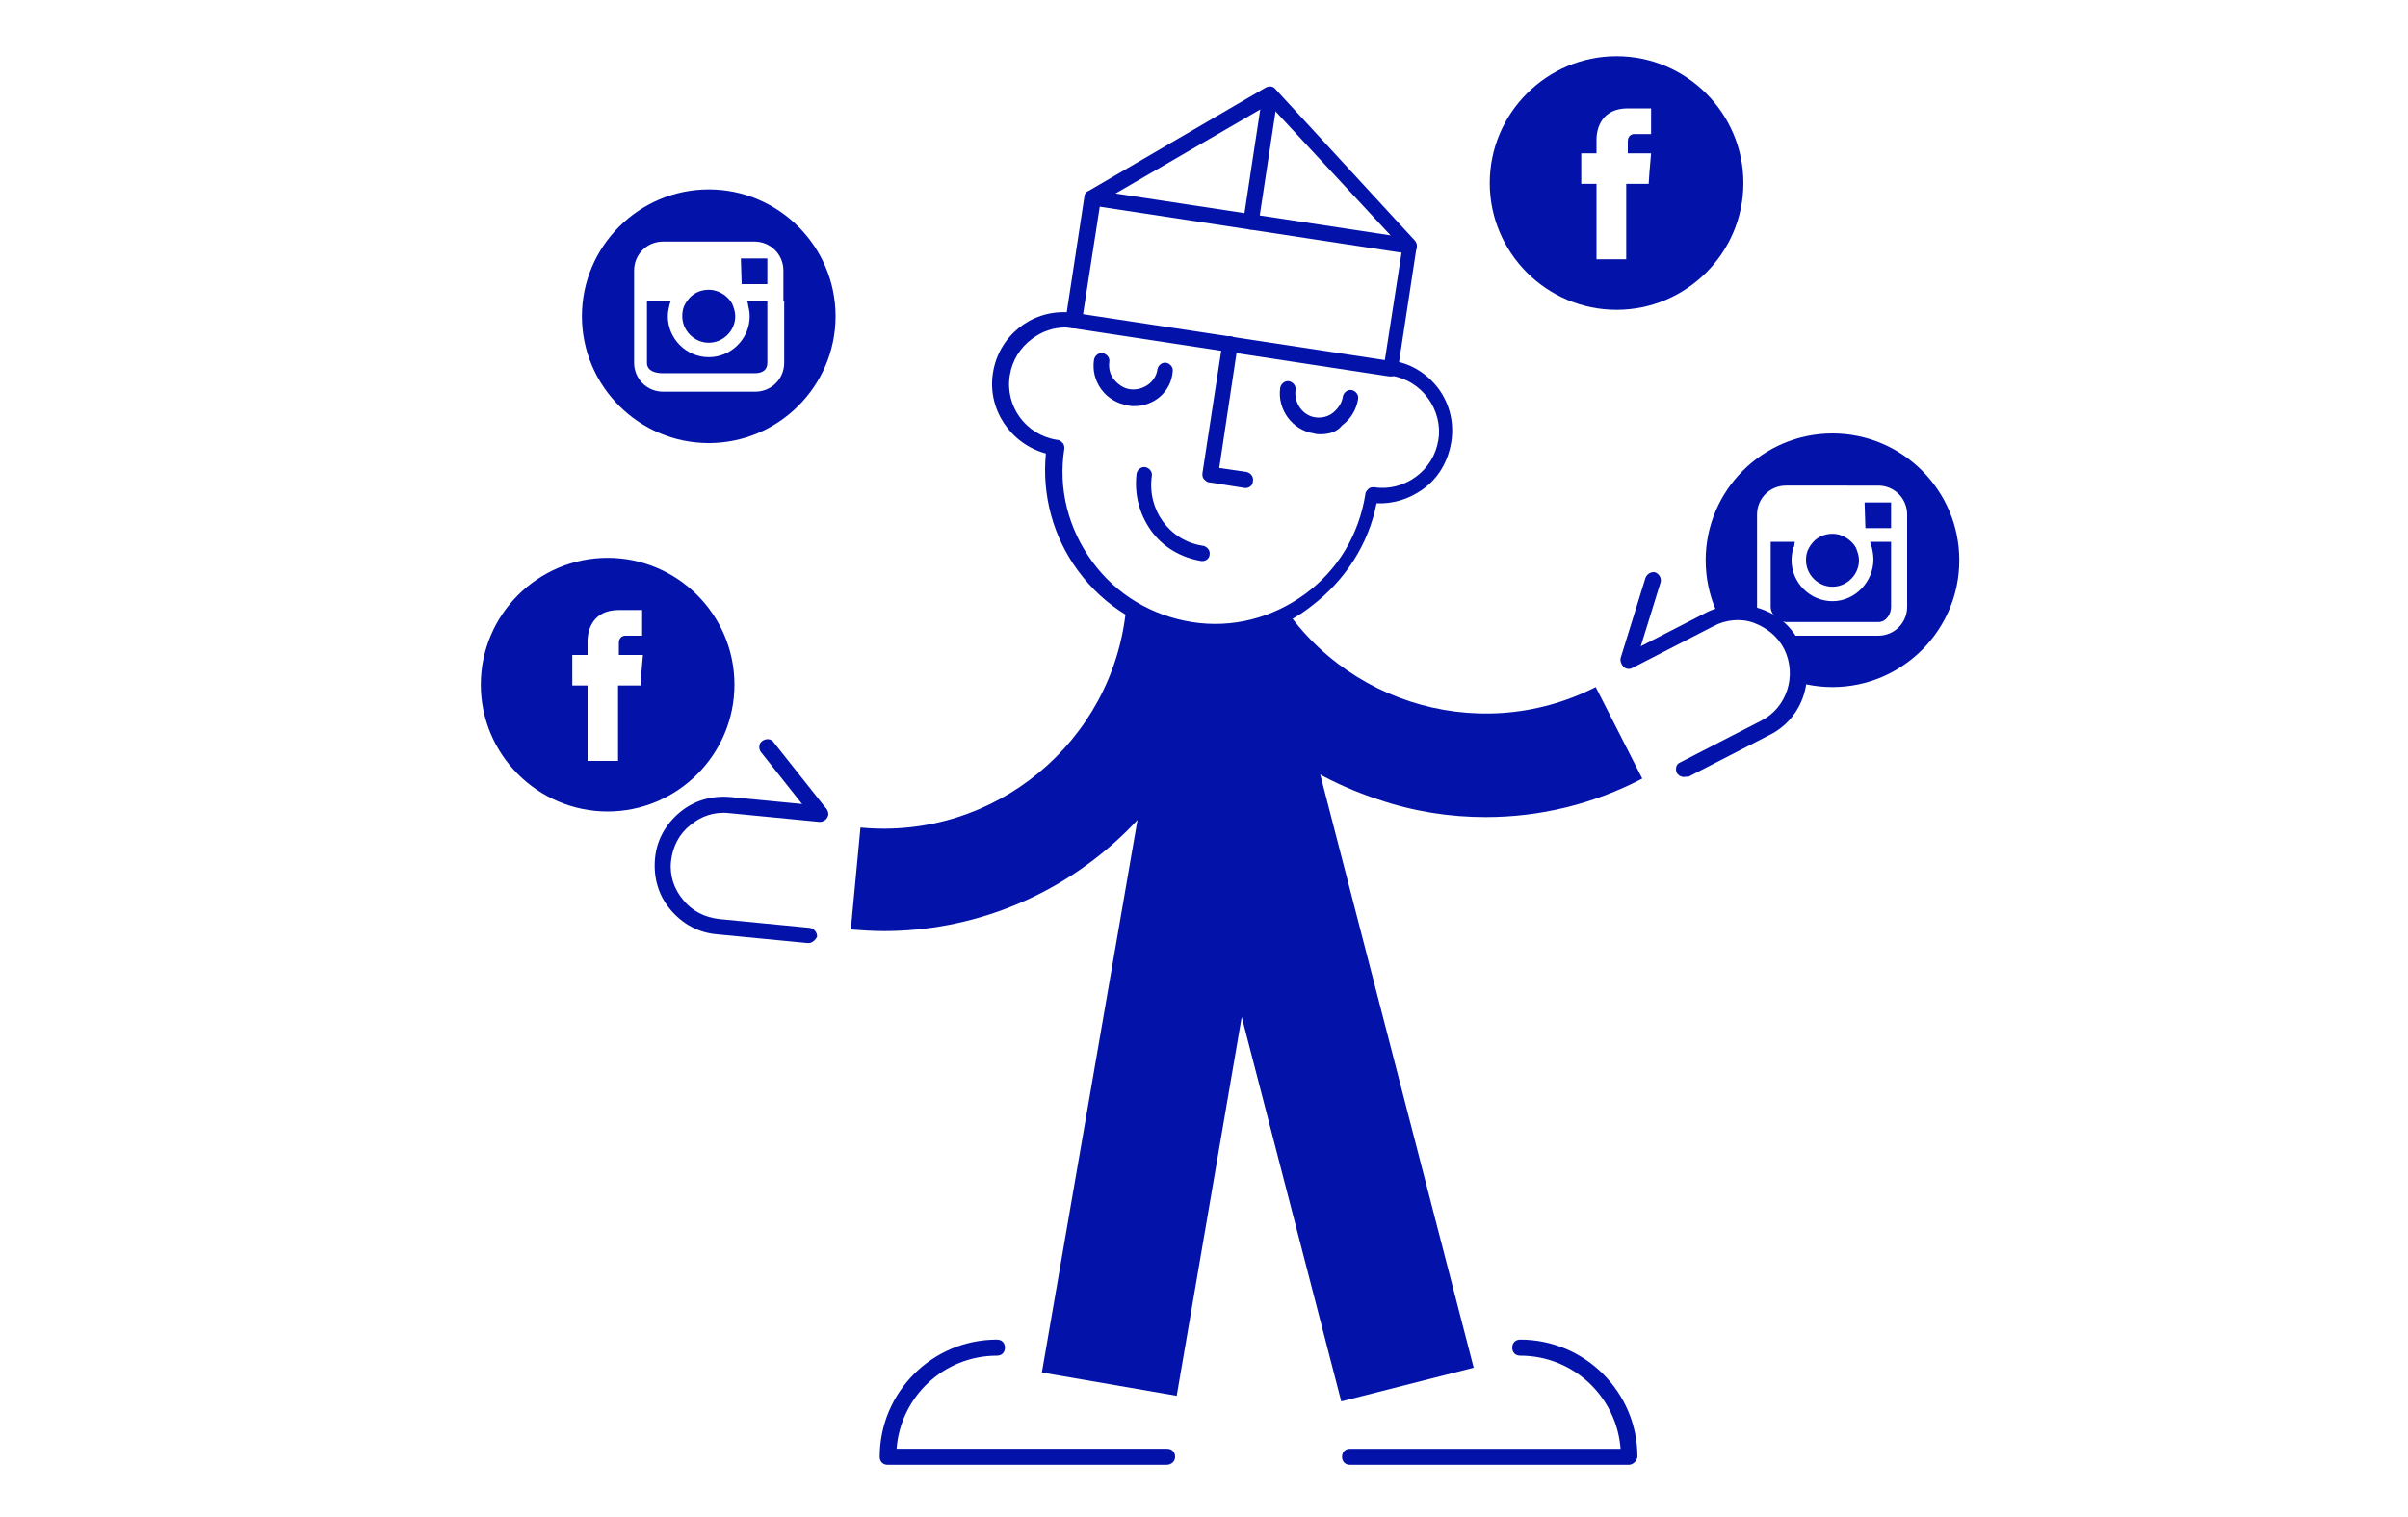 <?xml version="1.0" encoding="utf-8"?>
<!-- Generator: Adobe Illustrator 20.1.0, SVG Export Plug-In . SVG Version: 6.00 Build 0)  -->
<svg version="1.1" xmlns="http://www.w3.org/2000/svg" xmlns:xlink="http://www.w3.org/1999/xlink" x="0px" y="0px"
	 viewBox="0 0 300 189" style="enable-background:new 0 0 300 189;" xml:space="preserve">
<style type="text/css">
	.st0{display:none;}
	.st1{display:inline;fill:#FFFFFF;}
	.st2{fill:#FFFFFF;}
	.st3{fill:#0312a9;}
	.st4{fill:#55F69A;}
	.st5{fill:none;}
	.st6{display:inline;}
	.st7{fill:#FFFFFF;stroke:#0312a9;stroke-width:2;stroke-linecap:round;stroke-linejoin:round;stroke-miterlimit:10;}
	.st8{fill:none;stroke:#0312a9;stroke-width:2;stroke-linecap:round;stroke-linejoin:round;stroke-miterlimit:10;}
	.st9{fill:none;stroke:#0312a9;stroke-width:1.984;stroke-linecap:round;stroke-linejoin:round;stroke-miterlimit:10;}
	
		.st10{display:inline;fill:#FFFFFF;stroke:#0312a9;stroke-width:2.001;stroke-linecap:round;stroke-linejoin:round;stroke-miterlimit:10;}
	
		.st11{display:inline;fill:none;stroke:#0312a9;stroke-width:2.001;stroke-linecap:round;stroke-linejoin:round;stroke-miterlimit:10;}
	.st12{display:inline;fill:none;stroke:#0312a9;stroke-width:17.008;stroke-linejoin:bevel;stroke-miterlimit:10;}
	.st13{display:inline;fill:none;stroke:#0312a9;stroke-width:2;stroke-linecap:round;stroke-linejoin:round;stroke-miterlimit:10;}
	.st14{fill:none;stroke:#0312a9;stroke-width:12.756;stroke-linejoin:round;stroke-miterlimit:10;}
	.st15{fill:#FFFFFF;stroke:#0312a9;stroke-width:1.984;stroke-linecap:round;stroke-linejoin:round;stroke-miterlimit:10;}
	.st16{fill:none;stroke:#0312a9;stroke-width:1.062;stroke-linecap:round;stroke-linejoin:round;stroke-miterlimit:10;}
	.st17{fill:none;stroke:#0312a9;stroke-width:6.776;stroke-linejoin:round;stroke-miterlimit:10;}
	.st18{fill:#FFFFFF;stroke:#0312a9;stroke-width:1.054;stroke-linecap:round;stroke-linejoin:round;stroke-miterlimit:10;}
	.st19{display:inline;fill:#0312a9;}
	.st20{fill:#FFFFFF;stroke:#0312a9;stroke-width:1.062;stroke-linecap:round;stroke-linejoin:round;stroke-miterlimit:10;}
	.st21{fill:none;stroke:#0312a9;stroke-width:1.054;stroke-linecap:round;stroke-linejoin:round;stroke-miterlimit:10;}
	.st22{fill:#0312a9;stroke:#0312a9;stroke-width:1.984;stroke-linecap:round;stroke-linejoin:round;stroke-miterlimit:10;}
	
		.st23{display:inline;fill:none;stroke:#0312a9;stroke-width:2.835;stroke-linecap:round;stroke-linejoin:round;stroke-miterlimit:10;}
	
		.st24{display:inline;fill:none;stroke:#0312a9;stroke-width:2.417;stroke-linecap:round;stroke-linejoin:round;stroke-miterlimit:10;}
	.st25{display:inline;fill:none;stroke:#0312a9;stroke-width:12.756;stroke-linejoin:round;stroke-miterlimit:10;}
	
		.st26{display:inline;fill:#FFFFFF;stroke:#0312a9;stroke-width:1.984;stroke-linecap:round;stroke-linejoin:round;stroke-miterlimit:10;}
	
		.st27{display:inline;fill:#0312a9;stroke:#0312a9;stroke-width:2.835;stroke-linecap:round;stroke-linejoin:round;stroke-miterlimit:10;}
	.st28{fill:#FFFFFF;stroke:#0312a9;stroke-width:2.268;stroke-linecap:round;stroke-linejoin:round;stroke-miterlimit:10;}
	
		.st29{fill:#FFFFFF;stroke:#FFFFFF;stroke-width:1.134;stroke-linecap:round;stroke-linejoin:round;stroke-miterlimit:10;stroke-dasharray:1.417,2.835;}
	
		.st30{display:inline;fill:#FFFFFF;stroke:#0312a9;stroke-width:2;stroke-linecap:round;stroke-linejoin:round;stroke-miterlimit:10;}
	
		.st31{display:inline;fill:none;stroke:#0312a9;stroke-width:1.984;stroke-linecap:round;stroke-linejoin:round;stroke-miterlimit:10;}
	.st32{display:inline;fill:none;stroke:#0312a9;stroke-width:9.034;stroke-linejoin:bevel;stroke-miterlimit:10;}
	
		.st33{display:inline;fill:none;stroke:#0312a9;stroke-width:1.062;stroke-linecap:round;stroke-linejoin:round;stroke-miterlimit:10;}
	.st34{fill:#FFFFFF;stroke:#0312a9;stroke-width:2.835;stroke-linecap:round;stroke-linejoin:round;stroke-miterlimit:10;}
	
		.st35{display:inline;fill:#FFFFFF;stroke:#0312a9;stroke-width:2.835;stroke-linecap:round;stroke-linejoin:round;stroke-miterlimit:10;stroke-dasharray:7.087,7.087;}
	.st36{fill:none;stroke:#0312a9;stroke-width:2.835;stroke-linecap:round;stroke-linejoin:round;stroke-miterlimit:10;}
</style>
<g id="taust" class="st0">
	<rect class="st1" width="300" height="189"/>
</g>
<g id="uus">
	<g>
		<rect class="st2" width="300" height="189"/>
	</g>
	<g id="XMLID_202_">
		<g id="XMLID_263_">
			<polygon class="st3" points="235.6,65.8 235.6,63 235.6,62.6 235.1,62.6 232.3,62.6 232.4,65.8 			"/>
		</g>
		<g id="XMLID_261_">
			<path class="st3" d="M228.3,73.1c1.8,0,3.3-1.5,3.3-3.3c0-0.6-0.2-1.1-0.4-1.6c-0.1-0.1-0.1-0.2-0.2-0.3
				c-0.6-0.8-1.6-1.4-2.7-1.4c-1.1,0-2.1,0.5-2.7,1.4c-0.1,0.1-0.1,0.2-0.2,0.3c-0.3,0.5-0.4,1-0.4,1.6
				C225,71.6,226.5,73.1,228.3,73.1z"/>
		</g>
		<g id="XMLID_259_">
			<path class="st3" d="M233.2,68.2c0.1,0.4,0.2,1,0.2,1.5c0,2.8-2.3,5.2-5.1,5.2c-2.8,0-5.1-2.3-5.1-5.1c0-0.5,0.1-1.1,0.2-1.6
				c0.1-0.2,0.1,0.3,0.2-0.7h-3v1.4v6.7c0,1,1,1.9,2,1.9H234c1,0,1.6-1,1.6-1.9v-6.7v-1.4H233C233.1,68.5,233.2,68,233.2,68.2z"/>
		</g>
		<g id="XMLID_253_">
			<g>
				<path class="st3" d="M228.3,54c-8.7,0-15.8,7.1-15.8,15.8c0,8.7,7.1,15.8,15.8,15.8c8.7,0,15.8-7.1,15.8-15.8
					C244.1,61.1,237,54,228.3,54z M237.6,67.9v1.4v6.3c0,2-1.6,3.6-3.6,3.6h-11.5c-2,0-3.6-1.6-3.6-3.6v-6.3v-1.4v-3.8
					c0-2,1.6-3.6,3.6-3.6H234c2,0,3.6,1.6,3.6,3.6V67.9z"/>
			</g>
		</g>
	</g>
	<g id="XMLID_277_">
		<g id="XMLID_288_">
			<polygon class="st3" points="95.6,35.4 95.6,32.6 95.6,32.2 95.1,32.2 92.3,32.2 92.4,35.4 			"/>
		</g>
		<g id="XMLID_286_">
			<path class="st3" d="M88.3,42.7c1.8,0,3.3-1.5,3.3-3.3c0-0.6-0.2-1.1-0.4-1.6c-0.1-0.1-0.1-0.2-0.2-0.3c-0.6-0.8-1.6-1.4-2.7-1.4
				c-1.1,0-2.1,0.5-2.7,1.4c-0.1,0.1-0.1,0.2-0.2,0.3c-0.3,0.5-0.4,1-0.4,1.6C85,41.2,86.5,42.7,88.3,42.7z"/>
		</g>
		<g id="XMLID_284_">
			<path class="st3" d="M93.2,38c0.1,0.4,0.2,0.9,0.2,1.4c0,2.8-2.3,5.1-5.1,5.1c-2.8,0-5.1-2.3-5.1-5.1c0-0.5,0.1-0.9,0.2-1.4
				c0.1-0.2,0.1-0.5,0.2-0.5h-3v1v6.7c0,1,1,1.3,2,1.3H94c1,0,1.6-0.4,1.6-1.3v-6.7v-1H93C93.1,37.5,93.2,37.8,93.2,38z"/>
		</g>
		<g id="XMLID_278_">
			<g>
				<path class="st3" d="M88.3,23.6c-8.7,0-15.8,7.1-15.8,15.8c0,8.7,7.1,15.8,15.8,15.8c8.7,0,15.8-7.1,15.8-15.8
					C104.1,30.7,97,23.6,88.3,23.6z M97.7,37.5v1.4v6.3c0,2-1.6,3.6-3.6,3.6H82.6c-2,0-3.6-1.6-3.6-3.6v-6.3v-1.4v-3.8
					c0-2,1.6-3.6,3.6-3.6H94c2,0,3.6,1.6,3.6,3.6V37.5z"/>
			</g>
		</g>
	</g>
	<g id="XMLID_271_">
		<g>
			<path class="st3" d="M217.2,22.8c0,8.7-7.1,15.8-15.8,15.8c-8.7,0-15.8-7.1-15.8-15.8c0-8.7,7.1-15.8,15.8-15.8
				C210.1,7,217.2,14.1,217.2,22.8z M202.8,19.1v-1.5c0-0.7,0.5-0.9,0.8-0.9c0.3,0,2.1,0,2.1,0v-3.2l-2.9,0c-3.2,0-3.9,2.4-3.9,3.9
				v1.7H197v2.3v1.5h1.9c0,4.2,0,9.4,0,9.4h3.7c0,0,0-5.2,0-9.4h2.8l0.1-1.5l0.2-2.3H202.8z"/>
		</g>
	</g>
	<g>
		<polygon class="st3" points="167.1,174.6 154.7,126.7 146.6,173.9 129.8,171 144.7,84.9 161.3,84.2 183.6,170.4 		"/>
	</g>
	<g>
		<path class="st3" d="M202.9,182.5h-34.7c-0.6,0-1-0.4-1-1s0.4-1,1-1h33.7c-0.5-6.5-5.9-11.6-12.5-11.6c-0.6,0-1-0.4-1-1s0.4-1,1-1
			c8,0,14.6,6.5,14.6,14.6C203.9,182.1,203.4,182.5,202.9,182.5z"/>
	</g>
	<g>
		<path class="st3" d="M145.3,182.5h-34.7c-0.6,0-1-0.4-1-1c0-8,6.5-14.6,14.6-14.6c0.6,0,1,0.4,1,1s-0.4,1-1,1
			c-6.6,0-12,5.1-12.5,11.6h33.7c0.6,0,1,0.4,1,1S145.9,182.5,145.3,182.5z"/>
	</g>
	<g>
		<g>
			<g>
				<path class="st3" d="M185.1,101.8c-4.5,0-9-0.7-13.4-2.2c-11-3.6-19.9-11.2-25.1-21.5l11.4-5.8c7.6,14.9,25.9,20.9,40.8,13.3
					l5.8,11.4C198.5,100.2,191.8,101.8,185.1,101.8z"/>
			</g>
			<g>
				<path class="st2" d="M202.9,82.2l10.1-5.2c3.7-1.9,8.3-0.4,10.2,3.3c1.9,3.7,0.4,8.3-3.3,10.2l-10.1,5.2"/>
				<path class="st3" d="M209.8,96.8c-0.4,0-0.7-0.2-0.9-0.5c-0.2-0.5-0.1-1.1,0.4-1.3l10.1-5.2c3.2-1.6,4.5-5.6,2.9-8.9
					c-0.8-1.6-2.2-2.7-3.8-3.3s-3.5-0.4-5,0.4l-10.1,5.2c-0.5,0.3-1.1,0.1-1.3-0.4s-0.1-1.1,0.4-1.3l10.1-5.2c2-1,4.4-1.2,6.6-0.5
					c2.2,0.7,4,2.2,5,4.3c2.1,4.2,0.5,9.4-3.8,11.5l-10.1,5.2C210.1,96.7,210,96.8,209.8,96.8z"/>
			</g>
		</g>
		<g>
			<line class="st2" x1="206" y1="72.3" x2="202.9" y2="82.2"/>
			<path class="st3" d="M202.9,83.2c-0.1,0-0.2,0-0.3,0c-0.5-0.2-0.8-0.7-0.7-1.2l3.1-10c0.2-0.5,0.7-0.8,1.2-0.7
				c0.5,0.2,0.8,0.7,0.7,1.2l-3.1,10C203.8,83,203.4,83.2,202.9,83.2z"/>
		</g>
	</g>
	<g>
		<g>
			<g>
				<path class="st3" d="M110.1,116c-1.4,0-2.8-0.1-4.1-0.2l1.2-12.7c16.7,1.6,31.5-10.7,33.1-27.3l12.7,1.2
					C150.9,99.2,132.1,116,110.1,116z"/>
			</g>
			<g>
				<path class="st2" d="M102.1,101.3l-11.3-1.1c-4.2-0.4-7.9,2.7-8.3,6.8c-0.4,4.2,2.7,7.9,6.8,8.3l11.3,1.1"/>
				<path class="st3" d="M100.7,117.5C100.6,117.5,100.6,117.5,100.7,117.5l-11.4-1.1c-2.3-0.2-4.3-1.3-5.8-3.1
					c-1.5-1.8-2.1-4-1.9-6.3c0.2-2.3,1.3-4.3,3.1-5.8c1.8-1.5,4-2.1,6.3-1.9l11.3,1.1c0.5,0.1,0.9,0.5,0.9,1.1
					c-0.1,0.5-0.5,0.9-1.1,0.9l-11.3-1.1c-1.8-0.2-3.5,0.4-4.8,1.5c-1.4,1.1-2.2,2.7-2.4,4.5s0.4,3.5,1.5,4.8
					c1.1,1.4,2.7,2.2,4.5,2.4l11.3,1.1c0.5,0.1,0.9,0.5,0.9,1.1C101.6,117.1,101.2,117.5,100.7,117.5z"/>
			</g>
		</g>
		<g>
			<line class="st2" x1="95.6" y1="93.2" x2="102.1" y2="101.3"/>
			<path class="st3" d="M102.1,102.3c-0.3,0-0.6-0.1-0.8-0.4l-6.5-8.2c-0.3-0.4-0.3-1.1,0.2-1.4c0.4-0.3,1.1-0.3,1.4,0.2l6.5,8.2
				c0.3,0.4,0.3,1.1-0.2,1.4C102.5,102.3,102.3,102.3,102.1,102.3z"/>
		</g>
	</g>
	<g id="XMLID_265_">
		<g>
			<path class="st3" d="M91.5,85.3c0,8.7-7.1,15.8-15.8,15.8c-8.7,0-15.8-7.1-15.8-15.8c0-8.7,7.1-15.8,15.8-15.8
				C84.4,69.5,91.5,76.6,91.5,85.3z M77.1,81.6v-1.5c0-0.7,0.5-0.9,0.8-0.9c0.3,0,2.1,0,2.1,0V76l-2.9,0c-3.2,0-3.9,2.4-3.9,3.9v1.7
				h-1.9v2.3v1.5h1.9c0,4.2,0,9.4,0,9.4H77c0,0,0-5.2,0-9.4h2.8l0.1-1.5l0.2-2.3H77.1z"/>
		</g>
	</g>
	<g>
		<g>
			<path class="st2" d="M133.9,39.9c-4.4-0.7-8.4,2.3-9.1,6.7s2.3,8.4,6.7,9.1c-1.7,10.9,5.8,21,16.7,22.7
				c10.9,1.7,21-5.8,22.7-16.7c4.4,0.7,8.4-2.3,9.1-6.7c0.7-4.4-2.3-8.4-6.7-9.1l2.3-15.3l-17.3-18.8l-22.1,12.9L133.9,39.9z"/>
			<path class="st3" d="M151.2,79.6c-1.1,0-2.1-0.1-3.2-0.2c-5.5-0.8-10.4-3.8-13.7-8.3c-3.1-4.2-4.5-9.4-4-14.6
				c-4.4-1.2-7.3-5.5-6.6-10c0.7-4.6,4.7-7.8,9.2-7.6l2.2-14.4c0-0.3,0.2-0.6,0.5-0.7l22.1-12.9c0.4-0.2,0.9-0.2,1.2,0.2l17.3,18.8
				c0.2,0.2,0.3,0.5,0.3,0.8l-2.2,14.4c2,0.5,3.7,1.7,4.9,3.3c1.4,1.9,2,4.3,1.6,6.7c-0.4,2.4-1.6,4.5-3.6,5.9
				c-1.7,1.2-3.7,1.8-5.7,1.7c-1,5.1-3.9,9.6-8.1,12.8C160,78.2,155.7,79.6,151.2,79.6z M132.7,40.8c-1.5,0-2.9,0.5-4.1,1.4
				c-1.5,1.1-2.5,2.7-2.8,4.6c-0.6,3.8,2,7.4,5.9,8c0.3,0,0.5,0.2,0.7,0.4c0.2,0.2,0.2,0.5,0.2,0.7c-0.8,5,0.5,10,3.5,14.1
				c3,4.1,7.4,6.7,12.4,7.5c5,0.8,10-0.5,14.1-3.5s6.7-7.4,7.5-12.4c0-0.3,0.2-0.5,0.4-0.7s0.5-0.2,0.7-0.2c1.8,0.3,3.7-0.2,5.2-1.3
				c1.5-1.1,2.5-2.7,2.8-4.6c0.3-1.8-0.2-3.7-1.3-5.2c-1.1-1.5-2.7-2.5-4.6-2.8c-0.3,0-0.5-0.2-0.7-0.4c-0.2-0.2-0.2-0.5-0.2-0.7
				l2.3-14.8L158.1,13l-21,12.2l-2.3,14.8c0,0.3-0.2,0.5-0.4,0.7s-0.5,0.2-0.7,0.2C133.4,40.9,133,40.8,132.7,40.8z"/>
		</g>
		<g>
			<path class="st3" d="M155.9,28.6c0,0-0.1,0-0.2,0c-0.5-0.1-0.9-0.6-0.8-1.1l2.4-15.8c0.1-0.5,0.6-0.9,1.1-0.8
				c0.5,0.1,0.9,0.6,0.8,1.1l-2.4,15.8C156.8,28.3,156.4,28.6,155.9,28.6z"/>
		</g>
		<g>
			<path class="st3" d="M175.6,31.6c0,0-0.1,0-0.2,0l-39.4-6c-0.5-0.1-0.9-0.6-0.8-1.1s0.6-0.9,1.1-0.8l39.4,6
				c0.5,0.1,0.9,0.6,0.8,1.1C176.5,31.2,176.1,31.6,175.6,31.6z"/>
		</g>
		<g>
			<g>
				<path class="st3" d="M141.3,50.6c-0.2,0-0.5,0-0.8-0.1c-1.3-0.2-2.5-0.9-3.3-2c-0.8-1.1-1.1-2.4-0.9-3.7
					c0.1-0.5,0.6-0.9,1.1-0.8c0.5,0.1,0.9,0.6,0.8,1.1c-0.1,0.8,0.1,1.6,0.6,2.2c0.5,0.6,1.2,1.1,2,1.2c1.6,0.2,3.2-0.9,3.4-2.5
					c0.1-0.5,0.6-0.9,1.1-0.8c0.5,0.1,0.9,0.6,0.8,1.1C145.9,48.8,143.8,50.6,141.3,50.6z"/>
			</g>
			<g>
				<path class="st3" d="M164.5,54.1c-0.3,0-0.5,0-0.8-0.1c-2.7-0.4-4.6-3-4.2-5.7c0.1-0.5,0.6-0.9,1.1-0.8c0.5,0.1,0.9,0.6,0.8,1.1
					c-0.2,1.6,0.9,3.2,2.5,3.4c0.8,0.1,1.6-0.1,2.2-0.6c0.6-0.5,1.1-1.2,1.2-2c0.1-0.5,0.6-0.9,1.1-0.8c0.5,0.1,0.9,0.6,0.8,1.1
					c-0.2,1.3-0.9,2.5-2,3.3C166.6,53.8,165.6,54.1,164.5,54.1z"/>
			</g>
		</g>
		<g>
			<path class="st3" d="M149.8,69.9c0,0-0.1,0-0.1,0c-2.5-0.4-4.8-1.7-6.3-3.8s-2.1-4.6-1.8-7.1c0.1-0.5,0.6-0.9,1.1-0.8
				c0.5,0.1,0.9,0.6,0.8,1.1c-0.6,4.2,2.2,8.1,6.4,8.7c0.5,0.1,0.9,0.6,0.8,1.1C150.7,69.5,150.3,69.9,149.8,69.9z"/>
		</g>
		<g>
			<path class="st3" d="M155.2,60.8c0,0-0.1,0-0.1,0l-4.4-0.7c-0.3,0-0.5-0.2-0.7-0.4s-0.2-0.5-0.2-0.7l2.5-16.3
				c0.1-0.5,0.6-0.9,1.1-0.8c0.5,0.1,0.9,0.6,0.8,1.1l-2.3,15.3l3.4,0.5c0.5,0.1,0.9,0.6,0.8,1.1C156.1,60.5,155.6,60.8,155.2,60.8z
				"/>
		</g>
		<g>
			<path class="st3" d="M173.3,46.9c0,0-0.1,0-0.2,0l-39.4-6c-0.5-0.1-0.9-0.6-0.8-1.1s0.6-0.9,1.1-0.8l39.4,6
				c0.5,0.1,0.9,0.6,0.8,1.1C174.2,46.5,173.8,46.9,173.3,46.9z"/>
		</g>
	</g>
</g>
<g id="Layer_3" class="st0">
</g>
<g id="jupid" class="st0">
</g>
</svg>
